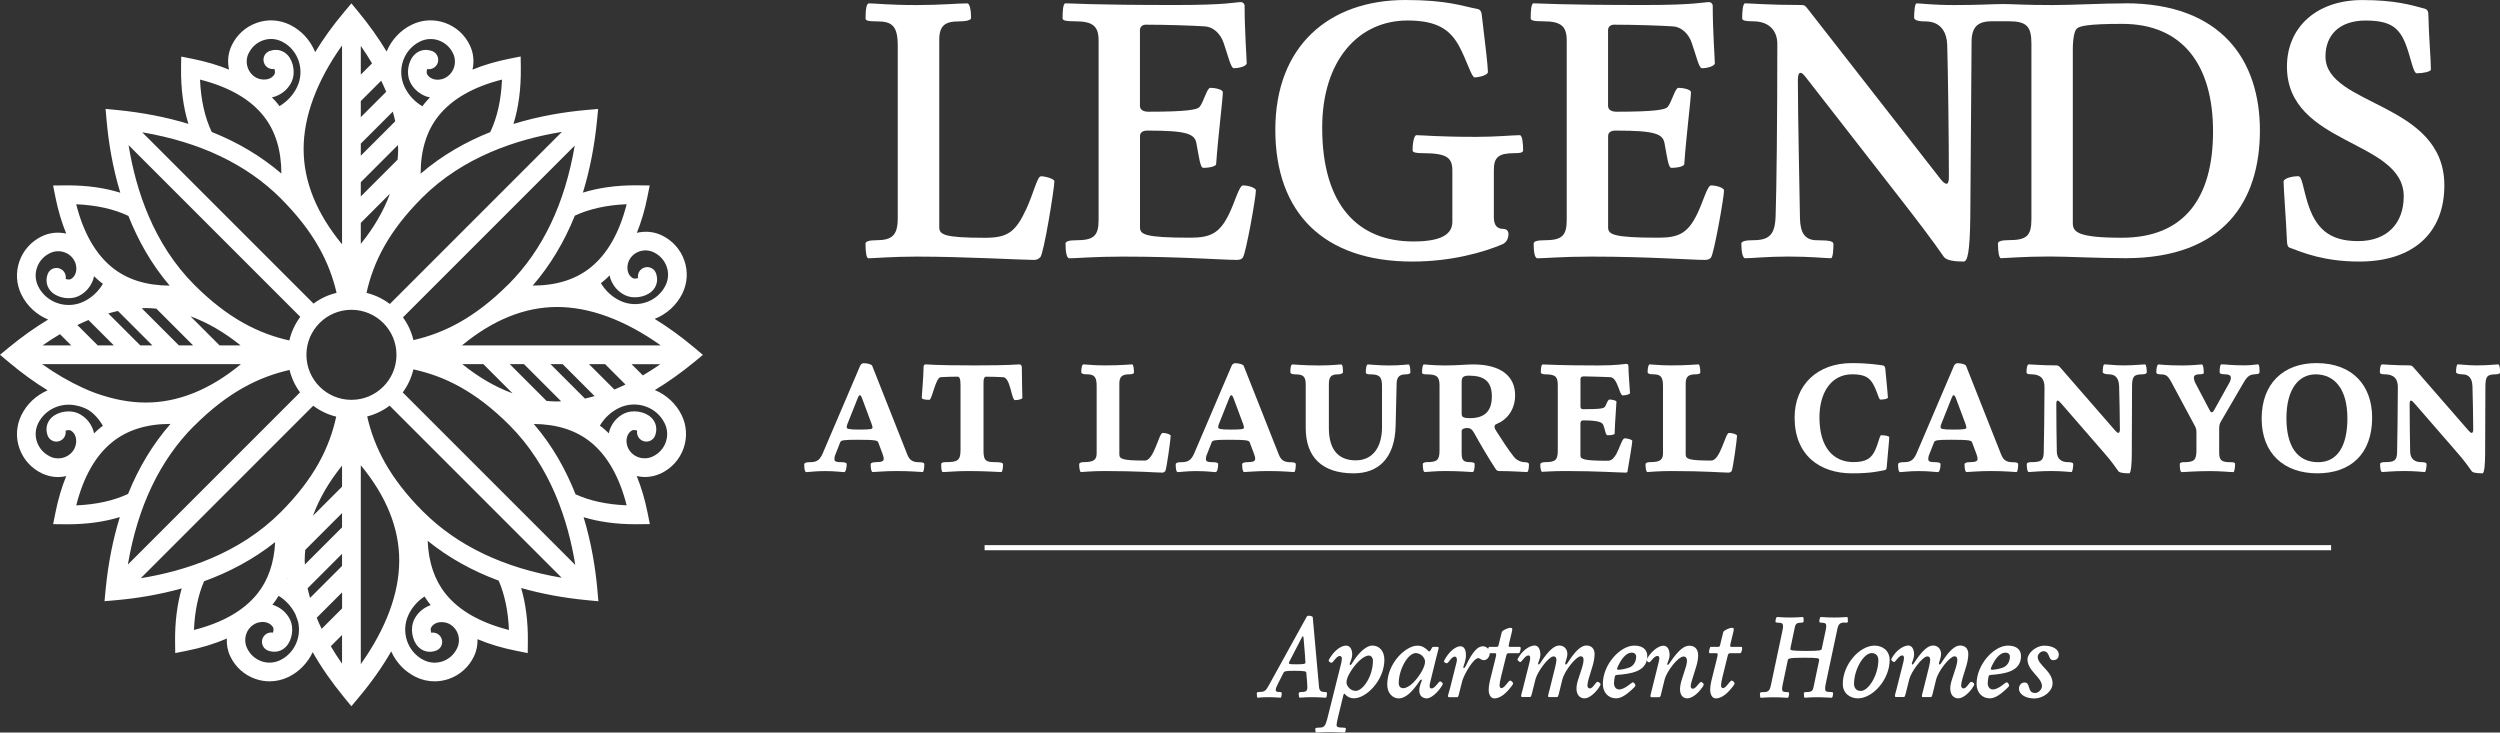 <?xml version="1.0" encoding="UTF-8"?><svg id="Layer_1" xmlns="http://www.w3.org/2000/svg" viewBox="0 0 489.19 143.34"><rect x="0" y="0" width="489.19" height="143.34" fill="#333333" stroke="none"/><defs><style>.cls-1{fill:#fff;}</style></defs><path class="cls-1" d="M180.52,92.37c-.61,0-2.04-.2-5.05-.2-2.5,0-4.08.2-4.69.2-.26,0-.41-.56-.41-1.53,0-.26.41-.41,1.12-.41,1.02,0,1.43-.2,1.43-.61,0-.36-.1-.66-.25-1.07l-.82-2.19c-.15-.36-.41-.51-4.08-.51-2.8,0-3.21.1-3.37.51l-.92,2.35c-.15.31-.2.61-.2.92,0,.46.31.61,1.38.61.71,0,1.02.15,1.02.36,0,.82-.2,1.58-.51,1.58-.56,0-1.58-.2-3.82-.2-1.84,0-3.06.2-3.57.2-.31,0-.41-.66-.41-1.53,0-.26.36-.41,1.02-.41,1.22,0,1.94-.2,2.6-1.73l7.34-17.18c.1-.25.41-.46.66-.46.82,0,1.58.25,1.68.51l6.88,17.39c.46,1.12,1.07,1.48,2.35,1.48.71,0,.97.15.97.36,0,.71-.1,1.58-.36,1.58ZM170.47,82.73l-1.78-4.79c-.15-.41-.31-.61-.46-.61s-.26.25-.41.61l-1.99,5c-.1.2-.15.46-.15.66,0,.31.31.46,2.45.46,2.4,0,2.6-.1,2.6-.46,0-.15-.15-.56-.25-.87Z"/><path class="cls-1" d="M198.62,78.3c-.71,0-.87-4.33-2.29-4.49-.56-.05-2.55-.1-3.37-.1-.31,0-.51.31-.51,1.07v13.46c0,1.94.51,2.19,2.29,2.19,1.12,0,1.53.15,1.53.41,0,.71-.1,1.53-.36,1.53-.82,0-2.86-.2-6.43-.2-2.55,0-4.13.2-5,.2-.26,0-.31-.76-.31-1.53,0-.31.36-.41.82-.41,2.4,0,2.96-.31,2.96-2.4v-12.65c0-1.33-.2-1.68-.61-1.68-.97,0-2.4.05-3.26.1-1.02.05-1.68,4.44-2.24,4.44-.92,0-1.48-.15-1.48-.41,0-.51.36-4.23.36-5.97,0-.46.15-.56.46-.56.51,0,1.53.2,9.69.2,6.68,0,8.26-.2,8.57-.2.36,0,.51.25.51.61,0,2.6.1,5.46.1,5.97,0,.15-.61.41-1.43.41Z"/><path class="cls-1" d="M228,92.22c-.1.1-.31.26-.56.26-1.17,0-4.69-.31-11.32-.31-2.55,0-4.23.2-4.59.2-.25,0-.36-.87-.36-1.53,0-.26.36-.41.87-.41,2.09,0,2.55-.51,2.55-1.79v-13.11c0-1.89-.51-2.29-2.04-2.29-.61,0-.97-.15-.97-.41,0-.82.15-1.53.41-1.53.46,0,1.89.2,4.13.2,3.42,0,4.95-.2,5.41-.2.25,0,.36.87.36,1.63,0,.15-.31.31-.82.31-1.48,0-2.04.41-2.04,1.84v13.82c0,.92.61,1.22,5,1.22,1.78,0,2.75-5.41,3.47-5.41s1.58.31,1.58.56c0,.56-.82,6.68-1.07,6.93Z"/><path class="cls-1" d="M253.21,92.37c-.61,0-2.04-.2-5.05-.2-2.5,0-4.08.2-4.69.2-.26,0-.41-.56-.41-1.53,0-.26.41-.41,1.12-.41,1.02,0,1.43-.2,1.43-.61,0-.36-.1-.66-.25-1.07l-.82-2.19c-.15-.36-.41-.51-4.08-.51-2.8,0-3.21.1-3.37.51l-.92,2.35c-.15.31-.2.61-.2.92,0,.46.31.61,1.38.61.71,0,1.02.15,1.02.36,0,.82-.2,1.58-.51,1.58-.56,0-1.58-.2-3.82-.2-1.84,0-3.06.2-3.57.2-.31,0-.41-.66-.41-1.53,0-.26.36-.41,1.02-.41,1.22,0,1.94-.2,2.6-1.73l7.34-17.18c.1-.25.41-.46.66-.46.82,0,1.58.25,1.68.51l6.88,17.39c.46,1.12,1.07,1.48,2.35,1.48.71,0,.97.15.97.36,0,.71-.1,1.58-.36,1.58ZM243.16,82.73l-1.78-4.79c-.15-.41-.31-.61-.46-.61s-.26.25-.41.61l-1.99,5c-.1.2-.15.46-.15.66,0,.31.31.46,2.45.46,2.4,0,2.6-.1,2.6-.46,0-.15-.15-.56-.25-.87Z"/><path class="cls-1" d="M275.13,73.25c-1.12,0-1.78.36-1.84,1.68l-.2,8.41c-.15,6.48-3.52,9.28-8.21,9.28-6.22,0-9.38-3.21-9.38-8.87v-8.46c0-1.68-.51-2.04-2.09-2.04-.56,0-.92-.15-.92-.41,0-.82.1-1.53.41-1.53.61,0,1.94.2,5.25.2,2.5,0,3.82-.2,4.28-.2.31,0,.36.76.36,1.53,0,.2-.41.41-.97.41-1.33,0-1.79.46-1.79,1.94v8.57c0,4.44,2.04,6.32,5.25,6.32s5.15-2.4,5.15-6.53v-8.01c0-1.89-.56-2.29-2.35-2.29-.46,0-.82-.1-.82-.36,0-.77.1-1.58.41-1.58.51,0,1.94.2,4.13.2,2.35,0,3.47-.2,3.82-.2.26,0,.36.87.36,1.58,0,.2-.36.36-.87.36Z"/><path class="cls-1" d="M298.76,92.37c-.51,0-2.91-.2-5.46-.2-.25,0-.46-.15-.61-.36-1.27-1.89-3.26-5.3-4.18-6.99-.46-.87-.87-1.07-1.43-1.07-.66,0-1.07.25-1.07.61v4.28c0,1.38.31,1.79,1.63,1.79.61,0,.92.15.92.36,0,.77-.1,1.58-.41,1.58-.56,0-2.35-.2-5.35-.2-2.04,0-3.57.2-3.98.2-.31,0-.41-.66-.41-1.58,0-.2.36-.36.77-.36,1.99,0,2.5-.36,2.5-2.29v-12.7c0-1.79-.56-2.19-2.6-2.19-.41,0-.82-.05-.82-.36,0-.66.1-1.58.36-1.58.51,0,1.73.2,4.18.2,2.24,0,4.23-.2,5.46-.2,5.41,0,8.21,2.29,8.21,6.02,0,2.86-1.58,4.79-3.57,5.61-.31.1-.46.31-.46.61,0,.25.2.56.36.82,1.07,1.68,2.35,3.67,3.42,5,.51.66,1.38,1.07,2.14,1.07.51,0,.82.15.82.41,0,.71-.1,1.53-.41,1.53ZM287.54,73.5c-1.38,0-1.53.36-1.53,1.48v5.92c0,.61.15.92,1.63.92,2.8,0,4.28-1.28,4.28-4.28s-1.63-4.03-4.39-4.03Z"/><path class="cls-1" d="M318.49,92.17c-.05.25-.15.31-.41.31-1.07,0-5.61-.31-11.68-.31-2.8,0-4.08.15-4.64.15-.25,0-.36-.71-.36-1.48,0-.2.31-.41.92-.41,2.04,0,2.5-.41,2.5-2.24v-12.8c0-1.63-.41-2.14-2.4-2.14-.56,0-.92-.15-.92-.36,0-.82.1-1.58.36-1.58,1.02,0,2.65.2,10.86.2,3.88,0,5.15-.31,5.51-.31.25,0,.41.15.41.41,0,1.33.31,5,.31,5.3,0,.25-.82.46-1.43.46-.66,0-.97-3.52-2.45-3.57-1.38-.05-3.98-.15-5.2-.15-.36,0-.61.15-.61.51v5.35c0,.36.1.56.51.56,3.52,0,4.13-.15,4.33-.56.36-.66.51-1.33.87-1.33.51,0,1.33.2,1.33.41,0,.56-.26,3.37-.36,6.27,0,.15-.46.31-1.38.31-.41,0-.46-1.07-.82-1.99-.2-.51-.87-.92-3.93-.92-.41,0-.56.2-.56.66v6.17c0,.76.56,1.07,5.41,1.07,1.89,0,2.45-4.39,3.26-4.39.51,0,1.48.25,1.48.51,0,.56-.66,4.23-.92,5.86Z"/><path class="cls-1" d="M338.82,92.22c-.1.1-.31.26-.56.26-1.17,0-4.69-.31-11.32-.31-2.55,0-4.23.2-4.59.2-.25,0-.36-.87-.36-1.53,0-.26.36-.41.87-.41,2.09,0,2.55-.51,2.55-1.79v-13.11c0-1.89-.51-2.29-2.04-2.29-.61,0-.97-.15-.97-.41,0-.82.15-1.53.41-1.53.46,0,1.89.2,4.13.2,3.42,0,4.95-.2,5.41-.2.25,0,.36.87.36,1.63,0,.15-.31.31-.82.31-1.48,0-2.04.41-2.04,1.84v13.82c0,.92.61,1.22,5,1.22,1.79,0,2.75-5.41,3.47-5.41s1.58.31,1.58.56c0,.56-.82,6.68-1.07,6.93Z"/><path class="cls-1" d="M369.16,91.55c0,.31-.2.41-.46.46-.87.15-2.35.61-6.32.61-6.27,0-11.22-3.52-11.22-10.91,0-6.53,4.59-10.66,11.17-10.66,3.42,0,5.35.36,6.12.46.25.05.41.2.46.71.2,2.19.51,5.1.51,5.56,0,.25-.71.41-1.48.41-.36,0-.76-2.24-1.73-3.52-.61-.82-1.48-1.43-3.77-1.43-4.18,0-6.42,3.67-6.42,8.41,0,6.02,2.8,8.77,6.68,8.77,2.55,0,3.52-.82,4.23-2.35.66-1.43.87-2.91,1.17-2.91.76,0,1.58.15,1.58.41,0,.61-.36,3.93-.51,5.97Z"/><path class="cls-1" d="M394.56,92.37c-.61,0-2.04-.2-5.05-.2-2.5,0-4.08.2-4.69.2-.25,0-.41-.56-.41-1.53,0-.26.41-.41,1.12-.41,1.02,0,1.43-.2,1.43-.61,0-.36-.1-.66-.25-1.07l-.82-2.19c-.15-.36-.41-.51-4.08-.51-2.8,0-3.21.1-3.37.51l-.92,2.35c-.15.31-.2.61-.2.92,0,.46.31.61,1.38.61.71,0,1.02.15,1.02.36,0,.82-.2,1.58-.51,1.58-.56,0-1.58-.2-3.82-.2-1.84,0-3.06.2-3.57.2-.31,0-.41-.66-.41-1.53,0-.26.36-.41,1.02-.41,1.22,0,1.94-.2,2.6-1.73l7.34-17.18c.1-.25.41-.46.66-.46.82,0,1.58.25,1.68.51l6.88,17.39c.46,1.12,1.07,1.48,2.35,1.48.71,0,.97.15.97.36,0,.71-.1,1.58-.36,1.58ZM384.52,82.73l-1.79-4.79c-.15-.41-.31-.61-.46-.61s-.25.25-.41.61l-1.99,5c-.1.2-.15.46-.15.66,0,.31.31.46,2.45.46,2.4,0,2.6-.1,2.6-.46,0-.15-.15-.56-.25-.87Z"/><path class="cls-1" d="M419.23,73.25c-1.78,0-2.04.46-2.04,2.55l-.05,13.05c0,1.84-.15,3.77-.51,3.77-1.43,0-1.99-.2-2.14-.46-.36-.51-1.43-2.04-2.7-3.47l-8.46-9.74c-.36-.41-.51-.56-.71-.56s-.25.2-.25.82c0,2.14.05,7.29.1,9.23.05,1.33.87,1.99,2.14,1.99.82,0,1.07.15,1.07.41,0,.36-.1,1.53-.36,1.53-.36,0-1.84-.2-3.93-.2-2.4,0-3.83.2-4.39.2-.31,0-.41-.76-.41-1.58,0-.25.41-.36.82-.36,1.94,0,2.45-.25,2.5-1.89.05-1.84.15-9.23.15-12.8,0-1.63-.76-2.5-2.65-2.5-.56,0-.87-.1-.87-.41,0-.87.15-1.53.46-1.53.51,0,2.4.2,5.41.2.31,0,.51.15.82.51l10.61,12.19c.31.36.51.51.66.51.2,0,.31-.25.31-.66,0-2.4-.1-6.63-.15-8.41-.05-1.27-.41-2.4-2.09-2.4-.66,0-1.12-.2-1.12-.41,0-.71.1-1.53.31-1.53.66,0,1.94.2,3.72.2,2.35,0,3.67-.2,4.23-.2.25,0,.36.87.36,1.58,0,.2-.31.36-.82.36Z"/><path class="cls-1" d="M441.23,73.25c-.82,0-1.43.25-2.19,1.58l-4.49,7.7c-.25.46-.31.82-.31,1.33v4.69c0,1.58.51,1.89,2.24,1.89.61,0,.87.1.87.31,0,.71-.1,1.63-.36,1.63-.82,0-2.24-.2-4.54-.2-2.86,0-5,.2-5.51.2-.31,0-.41-.66-.41-1.58,0-.25.36-.36.71-.36,2.09,0,2.55-.36,2.55-2.35v-3.47c0-.46-.05-.82-.31-1.28l-4.54-8.46c-.76-1.43-1.12-1.63-2.24-1.63-.51,0-.76-.15-.76-.36,0-.82.15-1.58.41-1.58.46,0,1.43.2,4.64.2,2.19,0,3.47-.2,3.88-.2.2,0,.36.71.36,1.68,0,.15-.25.25-.87.25-.66,0-1.07.2-1.07.66,0,.36.15.82.41,1.27l2.65,5.05c.15.31.31.46.46.46s.25-.1.46-.46l3.01-5.41c.15-.31.25-.56.25-.87,0-.46-.31-.71-1.33-.71-.56,0-.87-.15-.87-.36,0-.87.1-1.58.36-1.58.82,0,1.89.2,4.54.2,1.33,0,2.24-.2,2.6-.2.25,0,.31.66.31,1.53,0,.2-.15.41-.92.41Z"/><path class="cls-1" d="M453.46,92.62c-6.53,0-10.91-3.88-10.91-10.71s4.23-10.86,10.71-10.86c7.19,0,10.91,4.49,10.91,10.66,0,7.19-4.28,10.91-10.71,10.91ZM453.11,73.25c-3.21,0-5.71,2.75-5.71,8.57,0,5.25,1.94,8.62,6.22,8.62,3.88,0,5.71-3.37,5.71-8.57,0-5.86-2.6-8.62-6.22-8.62Z"/><path class="cls-1" d="M488.37,73.25c-1.78,0-2.04.46-2.04,2.55l-.05,13.05c0,1.84-.15,3.77-.51,3.77-1.43,0-1.99-.2-2.14-.46-.36-.51-1.43-2.04-2.7-3.47l-8.46-9.74c-.36-.41-.51-.56-.71-.56s-.25.2-.25.82c0,2.14.05,7.29.1,9.23.05,1.33.87,1.99,2.14,1.99.82,0,1.07.15,1.07.41,0,.36-.1,1.53-.36,1.53-.36,0-1.84-.2-3.93-.2-2.4,0-3.83.2-4.39.2-.31,0-.41-.76-.41-1.58,0-.25.41-.36.82-.36,1.94,0,2.45-.25,2.5-1.89.05-1.84.15-9.23.15-12.8,0-1.63-.76-2.5-2.65-2.5-.56,0-.87-.1-.87-.41,0-.87.15-1.53.46-1.53.51,0,2.4.2,5.41.2.31,0,.51.15.82.51l10.61,12.19c.31.36.51.51.66.51.2,0,.31-.25.31-.66,0-2.4-.1-6.63-.15-8.41-.05-1.27-.41-2.4-2.09-2.4-.66,0-1.12-.2-1.12-.41,0-.71.1-1.53.31-1.53.66,0,1.94.2,3.72.2,2.35,0,3.67-.2,4.23-.2.25,0,.36.87.36,1.58,0,.2-.31.36-.82.36Z"/><path class="cls-1" d="M137.53,69.43l-1.69-1.42c-2.59-2.18-5.18-4.04-7.74-5.61,2.3-.91,4.27-2.62,5.43-4.98.99-2.04,1.12-4.34.37-6.47-.76-2.17-2.34-3.91-4.43-4.91-1.57-.75-3.27-.85-4.85-.48.86-2.14,1.57-4.5,2.08-7.11l.43-2.16-2.78-.03c-3.85,0-7.27.5-10.29,1.43,1.34-4.36,2.27-9.09,2.77-14.18l.21-2.19-2.19.19c-4.25.37-9.25,1.17-14.38,2.74,1-3.2,1.49-6.87,1.44-11l-.03-2.2-2.16.43c-2.67.53-5.08,1.25-7.26,2.14.34-1.54.22-3.2-.51-4.73-.99-2.1-2.74-3.67-4.91-4.43-2.14-.75-4.44-.62-6.47.37-2.3,1.12-3.99,3.03-4.92,5.25-1.54-2.56-3.36-5.13-5.49-7.72l-1.4-1.7-1.42,1.69c-2.21,2.63-4.09,5.25-5.67,7.85-.92-2.27-2.62-4.22-4.96-5.36-2.04-.99-4.34-1.13-6.47-.37-2.17.76-3.91,2.34-4.91,4.43-.73,1.53-.85,3.18-.51,4.72-2.16-.88-4.56-1.59-7.2-2.12l-2.16-.43-.03,2.2c-.05,4.12.44,7.78,1.44,10.97-4.32-1.32-8.99-2.23-14.02-2.72l-2.19-.21.19,2.19c.37,4.21,1.15,9.14,2.69,14.21-3.04-.95-6.49-1.44-10.37-1.44l-2.78.03.43,2.16c.53,2.67,1.25,5.08,2.14,7.25-1.54-.34-3.2-.22-4.73.51-2.1,1-3.67,2.74-4.43,4.91-.75,2.14-.62,4.44.37,6.48,1.12,2.3,3.03,3.99,5.25,4.92-2.56,1.54-5.13,3.36-7.72,5.49l-1.7,1.4,1.69,1.42c2.56,2.15,5.1,3.99,7.63,5.54-2.18.94-4.04,2.61-5.15,4.88-.99,2.04-1.12,4.34-.37,6.47.76,2.17,2.34,3.91,4.43,4.91,1.02.48,2.09.71,3.15.71.54,0,1.06-.07,1.58-.19-.89,2.17-1.6,4.58-2.13,7.24l-.43,2.16,2.78.03c3.83,0,7.25-.48,10.27-1.41-1.36,4.39-2.3,9.14-2.79,14.27l-.21,2.19,2.19-.19c3.85-.34,8.3-1.02,12.92-2.31-.89,3.07-1.34,6.55-1.3,10.45l.03,2.2,2.16-.43c2.94-.58,5.58-1.39,7.93-2.42-.05,1.16.14,2.35.67,3.47,1,2.1,2.74,3.67,4.91,4.43.91.32,1.86.48,2.8.48,1.26,0,2.51-.29,3.68-.85,2.17-1.06,3.79-2.81,4.75-4.86,1.66,2.94,3.72,5.9,6.17,8.88l1.4,1.7,1.41-1.69c2.55-3.03,4.67-6.05,6.38-9.04.95,2.12,2.6,3.93,4.82,5.01,1.17.57,2.42.85,3.68.85.94,0,1.88-.16,2.8-.48,2.17-.76,3.91-2.34,4.91-4.43.51-1.08.71-2.22.68-3.34,2.28.97,4.83,1.73,7.66,2.29l2.16.43.03-2.2c.05-3.93-.41-7.44-1.31-10.53,4.01,1.14,8.31,1.94,12.92,2.38l2.19.21-.19-2.19c-.37-4.22-1.16-9.17-2.7-14.26,2.99.91,6.38,1.38,10.18,1.38l2.78-.03-.43-2.16c-.53-2.66-1.25-5.06-2.13-7.24.52.11,1.04.19,1.58.19,1.06,0,2.13-.23,3.15-.71,2.1-1,3.67-2.74,4.43-4.91.75-2.14.62-4.44-.37-6.48-1.12-2.3-3.03-3.99-5.25-4.92,2.56-1.54,5.13-3.36,7.72-5.49l1.7-1.4ZM123.08,50.98c.85-1.75,3.01-2.48,4.82-1.62,1.21.57,2.11,1.57,2.55,2.81.43,1.21.35,2.51-.21,3.66-1.58,3.24-5.57,4.6-8.9,3.02-1.59-.75-2.88-1.97-3.76-3.45.09-.07.18-.12.26-.19.51-.41.99-.85,1.46-1.32.05.21.08.43.15.64.51,1.46,1.54,2.61,2.89,3.25,1.58.75,3.9.41,5.19-.76,1-.91,1.31-2.24.83-3.56-.35-.95-1.39-1.43-2.34-1.08-.85.31-1.32,1.18-1.17,2.04-.29.09-.73.13-.93.05-.59-.28-.87-.78-1-1.16-.25-.73-.19-1.6.16-2.34ZM122.62,39.96c-1.42,5.6-3.79,9.76-7.07,12.39-2.92,2.35-6.7,3.53-11.31,3.53,3.41-3.94,6.16-8.51,8.24-13.68,2.8-1.31,6.18-2.07,10.14-2.24ZM99.5,55.62c-6.59,6.59-12.62,9.57-18.6,10.93-.39-1.63-1.09-3.14-2.05-4.45l33.61-33.61c-1.91,11.28-6.23,20.41-12.96,27.14ZM109.95,25.81l-33.67,33.67c-1.34-1.01-2.88-1.76-4.56-2.17,1.32-6,4.29-12.03,10.87-18.61,8.02-8.02,18.57-11.47,27.36-12.89ZM98.23,15.57c-.17,4.02-.95,7.45-2.3,10.28-4.72,1.88-9.4,4.5-13.62,8.13,0-4.61,1.18-8.42,3.53-11.34,2.63-3.27,6.79-5.65,12.39-7.07ZM82.19,8.12c1.15-.56,2.45-.64,3.66-.21,1.24.44,2.24,1.34,2.81,2.55.86,1.8.13,3.97-1.63,4.82-.73.36-1.61.42-2.33.16-.37-.13-.88-.41-1.16-.99-.08-.2-.05-.65.05-.94.86.16,1.74-.32,2.05-1.17.35-.95-.14-2-1.09-2.35-1.32-.48-2.65-.17-3.56.83-1.17,1.28-1.51,3.61-.76,5.19.64,1.35,1.8,2.37,3.25,2.89.21.07.44.11.66.16-.41.42-.8.84-1.16,1.29-.12.15-.21.31-.32.45-1.5-.88-2.73-2.18-3.49-3.78-1.58-3.33-.22-7.32,3.02-8.9ZM70.6,8.98c.8,1.15,1.54,2.29,2.2,3.42l-2.2,2.2v-5.63ZM70.6,19.78l3.99-3.99c.35.72.68,1.45.98,2.17l-4.97,4.97v-3.14ZM70.6,28.1l6.26-6.26c.17.63.35,1.26.48,1.89l-6.74,6.74v-2.37ZM70.6,35.65l7.27-7.27c0,.26.04.53.04.79,0,.69-.05,1.38-.11,2.07l-7.2,7.2v-2.79ZM70.6,43.61l5.7-5.7c-1.21,3.32-3.1,6.6-5.7,9.81v-4.11ZM66.93,8.89v38.91c-4.98-6.03-7.52-12.28-7.52-18.63s2.54-13.27,7.52-20.28ZM48.65,10.45c.57-1.21,1.57-2.11,2.81-2.55,1.21-.43,2.51-.35,3.66.21,3.24,1.58,4.6,5.58,3.02,8.9-.75,1.59-1.98,2.88-3.46,3.76-.11-.14-.2-.3-.31-.43-.36-.45-.76-.88-1.17-1.3.21-.05.42-.08.62-.15,1.46-.51,2.61-1.54,3.25-2.89.75-1.58.41-3.91-.76-5.19-.91-1-2.24-1.31-3.56-.83-.95.35-1.43,1.39-1.08,2.34.31.85,1.18,1.32,2.04,1.17.09.29.13.74.05.93-.28.59-.78.87-1.16,1-.73.25-1.6.19-2.34-.16-1.75-.85-2.48-3.02-1.62-4.82ZM51.53,22.64c2.35,2.92,3.52,6.72,3.53,11.32-3.93-3.37-8.48-6.09-13.63-8.14-1.34-2.82-2.12-6.24-2.29-10.25,5.59,1.42,9.76,3.79,12.39,7.07ZM54.96,38.85c6.54,6.54,9.52,12.51,10.9,18.45-1.66.4-3.18,1.12-4.51,2.11L27.83,25.89c11.28,1.91,20.41,6.23,27.14,12.96ZM58.76,62c-1.01,1.36-1.75,2.92-2.14,4.62-5.98-1.33-12-4.29-18.57-10.86-8.02-8.02-11.47-18.57-12.89-27.36l33.6,33.6ZM21.19,61.33c.63-.17,1.26-.35,1.89-.48l6.74,6.74h-2.37l-6.26-6.26ZM22.27,67.59h-3.14l-3.99-3.99c.72-.35,1.45-.68,2.17-.98l4.97,4.97ZM27.73,60.32c.26,0,.53-.04.79-.04.69,0,1.38.05,2.07.11l7.2,7.2h-2.78l-7.27-7.27ZM37.26,61.89c3.32,1.21,6.6,3.1,9.81,5.69h-4.11l-5.69-5.69ZM25.12,42.23c1.86,4.72,4.46,9.42,8.08,13.66-4.57-.02-8.32-1.2-11.22-3.53-3.27-2.63-5.65-6.79-7.07-12.39,3.99.17,7.39.94,10.2,2.27ZM7.46,55.99c-.56-1.15-.64-2.45-.21-3.66.44-1.24,1.34-2.24,2.55-2.81,1.81-.86,3.97-.13,4.82,1.63.36.73.42,1.61.16,2.34-.13.37-.41.88-.99,1.15-.2.08-.65.05-.94-.05.16-.86-.32-1.74-1.17-2.05-.95-.35-2,.14-2.35,1.09-.48,1.32-.17,2.65.83,3.56,1.28,1.17,3.61,1.51,5.19.76,1.35-.64,2.37-1.8,2.89-3.25.07-.21.11-.44.16-.66.42.41.84.8,1.29,1.16.15.12.3.22.45.33-.88,1.49-2.18,2.73-3.78,3.49-3.33,1.58-7.32.22-8.9-3.02ZM11.74,65.39l2.2,2.2h-5.62c1.15-.79,2.29-1.54,3.42-2.2ZM8.24,71.25h38.91c-6.02,4.98-12.27,7.52-18.63,7.52-3.2,0-6.48-.65-9.85-1.86-.67-.24-1.72-.67-2.51-1.04-2.6-1.2-5.25-2.72-7.92-4.62ZM9.8,89.32c-1.21-.57-2.11-1.57-2.55-2.81-.42-1.21-.35-2.51.21-3.66,1.36-2.79,4.5-4.16,7.47-3.5.74.16,1.3.34,1.97.66,1.35.65,2.49,2.04,3.24,3.31-.15.11-.31.21-.46.33-.45.36-.87.76-1.29,1.16-.05-.22-.08-.44-.16-.66-.51-1.46-1.54-2.61-2.89-3.25-1.58-.75-3.91-.41-5.19.76-1,.91-1.31,2.24-.83,3.56.35.95,1.39,1.43,2.34,1.08.85-.31,1.32-1.18,1.17-2.04.29-.09.73-.13.93-.05.59.28.87.78,1,1.16.25.73.19,1.6-.16,2.34-.85,1.75-3.01,2.48-4.82,1.62ZM14.92,98.88c1.42-5.6,3.79-9.76,7.07-12.39,2.92-2.35,6.73-3.54,11.32-3.54.02,0,.04,0,.05,0-3.44,3.94-6.21,8.51-8.3,13.7-2.8,1.31-6.18,2.07-10.14,2.24ZM37.99,83.34c6.62-6.62,12.66-9.59,18.67-10.95.39,1.61,1.1,3.1,2.05,4.39l-33.69,33.69c1.91-11.28,6.23-20.41,12.96-27.14ZM37.95,123.27c.16-3.68.83-6.85,1.98-9.53,4.77-1.73,9.55-4.2,13.91-7.66-.2,4.06-1.36,7.46-3.5,10.12-2.63,3.27-6.79,5.65-12.39,7.07ZM54.82,129.18c-1.15.56-2.45.64-3.66.21-1.24-.44-2.24-1.34-2.81-2.55-.86-1.8-.13-3.97,1.63-4.82.73-.36,1.61-.42,2.34-.16.37.13.88.41,1.15.99.08.2.05.65-.05.94-.86-.16-1.74.32-2.05,1.17-.35.95.14,2,1.09,2.35,1.32.48,2.65.17,3.56-.83,1.17-1.28,1.51-3.61.76-5.19-.64-1.35-1.8-2.37-3.25-2.89-.07-.03-.15-.03-.23-.05.44-.56.85-1.15,1.22-1.76,1.41.87,2.56,2.12,3.3,3.64.15.45.32.9.49,1.35.74,3.01-.65,6.22-3.48,7.6ZM56.13,113.27s.03-.08.05-.11c0,.05,0,.1.01.15-.02-.01-.04-.02-.06-.03ZM54.9,100.25c-8.02,8.02-18.57,11.47-27.36,12.89l33.75-33.75c1.32,1,2.85,1.73,4.5,2.14-1.31,6.03-4.27,12.1-10.89,18.72ZM66.93,129.87c-.8-1.15-1.54-2.29-2.2-3.42l2.2-2.2v5.63ZM66.93,119.06l-3.99,3.99c-.35-.72-.68-1.45-.97-2.17l4.97-4.97v3.14ZM66.93,110.74l-6.26,6.26c-.17-.63-.35-1.26-.48-1.89l6.74-6.74v2.37ZM66.93,103.19l-7.27,7.27c0-.26-.04-.53-.04-.79,0-.69.05-1.38.11-2.07l7.2-7.2v2.79ZM66.93,95.23l-5.69,5.69c1.21-3.32,3.1-6.6,5.69-9.81v4.11ZM68.77,78.24c-4.87,0-8.81-3.94-8.81-8.81s3.95-8.81,8.81-8.81,8.81,3.94,8.81,8.81-3.95,8.81-8.81,8.81ZM70.6,129.95v-38.91c4.98,6.03,7.52,12.27,7.52,18.63s-2.54,13.27-7.52,20.28ZM89.44,126.85c-.57,1.21-1.57,2.11-2.81,2.55-1.21.42-2.51.35-3.66-.21-3.25-1.58-4.6-5.57-3.03-8.9.7-1.47,1.79-2.7,3.13-3.57.37.59.77,1.15,1.2,1.69-1.46.51-2.61,1.54-3.26,2.89-.75,1.58-.41,3.91.76,5.19.91,1,2.25,1.31,3.56.83.95-.35,1.43-1.39,1.08-2.34-.31-.85-1.18-1.32-2.04-1.17-.09-.29-.13-.74-.05-.93.28-.59.78-.87,1.16-1,.73-.25,1.6-.19,2.34.16,1.75.85,2.48,3.02,1.62,4.82ZM87.2,116.2c-2.18-2.72-3.35-6.2-3.51-10.37,4.02,3.25,8.66,5.85,13.89,7.79,1.17,2.7,1.85,5.92,2.01,9.65-5.59-1.42-9.76-3.79-12.39-7.07ZM82.78,100.1c-6.59-6.59-9.57-12.62-10.93-18.61,1.61-.41,3.1-1.14,4.39-2.11l33.67,33.67c-11.28-1.91-20.41-6.23-27.13-12.96ZM78.81,76.78c.98-1.33,1.7-2.85,2.08-4.5,6.06,1.31,12.14,4.26,18.79,10.91,8.02,8.02,11.47,18.57,12.89,27.36l-33.77-33.77ZM116.35,77.51c-.63.17-1.26.35-1.89.48l-6.74-6.74h2.37l6.26,6.26ZM115.26,71.25h3.14l3.99,3.99c-.72.35-1.45.68-2.17.98l-4.97-4.97ZM109.81,78.52c-.26,0-.53.04-.79.04-.69,0-1.38-.05-2.07-.11l-7.2-7.2h2.78l7.27,7.27ZM100.27,76.95c-3.32-1.21-6.6-3.11-9.81-5.7h4.12l5.7,5.7ZM112.62,96.72c-1.88-4.76-4.5-9.5-8.17-13.76,4.52.04,8.22,1.22,11.1,3.53,3.27,2.63,5.65,6.79,7.07,12.39-3.89-.16-7.23-.89-10-2.16ZM130.07,82.85c.56,1.15.63,2.45.21,3.66-.43,1.24-1.34,2.24-2.55,2.81-1.81.86-3.97.13-4.82-1.63-.36-.73-.42-1.61-.16-2.34.13-.37.41-.88.99-1.15.2-.08.65-.05.94.05-.16.86.32,1.74,1.17,2.05.95.35,2-.14,2.35-1.09.48-1.32.17-2.65-.83-3.56-1.28-1.17-3.61-1.51-5.19-.76-1.35.64-2.37,1.8-2.89,3.25-.07.21-.1.44-.16.65-.42-.4-.84-.8-1.29-1.16-.15-.12-.31-.21-.46-.33.88-1.5,2.18-2.73,3.78-3.49,3.33-1.58,7.32-.22,8.9,3.02ZM125.79,73.46l-2.21-2.2h5.63c-1.15.8-2.29,1.54-3.42,2.2ZM90.39,67.59c6.03-4.98,12.27-7.52,18.63-7.52s13.27,2.54,20.28,7.52h-38.91Z"/><path class="cls-1" d="M259.4,136.52c-.42,0-1.2-.1-2.83-.1-1.35,0-1.74.1-2.26.1-.1,0-.18-.34-.18-.91,0-.13.29-.21.7-.21.78,0,.99-.31.99-.86,0-.23-.03-.65-.05-1.04l-.16-1.87c-.03-.26-.23-.37-2.37-.37-1.69,0-1.95.08-2.11.42l-1.14,2.26c-.21.44-.36.8-.36,1.04,0,.29.1.42.62.42.42,0,.55.08.55.21,0,.54-.1.91-.23.91-.39,0-1.17-.1-2.31-.1-1.43,0-1.92.1-2.16.1-.13,0-.18-.31-.18-.91,0-.13.18-.21.55-.21.78,0,1.17-.13,1.69-1.09l7.51-13.6c.08-.15.21-.23.34-.23.52,0,.86.16.86.29l1.22,13.57c.08.81.34,1.07,1.12,1.07.36,0,.44.08.44.21,0,.54-.1.91-.23.91ZM255.39,128.67l-.29-3.56c-.03-.44-.05-.6-.16-.6s-.18.18-.34.49l-2.24,4.34c-.08.16-.16.29-.16.42,0,.18.29.23,1.4.23,1.53,0,1.85-.08,1.85-.34,0-.21-.05-.57-.08-.99Z"/><path class="cls-1" d="M264.96,136.65c-.73,0-1.35-.31-1.72-.75-.08-.08-.1-.16-.18-.16s-.16.13-.21.34l-1.01,4.16c-.16.68-.31,1.38-.31,1.64,0,.31.29.49.99.49.75,0,.83.08.83.23,0,.42-.16.73-.31.73-.36,0-1.3-.1-2.99-.1-1.4,0-2.21.1-2.5.1-.1,0-.18-.23-.18-.73,0-.13.21-.23.88-.23.83,0,1.12-.34,1.46-1.69l2.7-10.79c.08-.31.16-.73.16-1.04,0-.29-.16-.49-.42-.49-.65,0-1.3,1.33-1.59,1.33s-.57-.29-.57-.42c0-.16.16-.36.36-.7.99-1.51,2.18-2.24,3.04-2.24s1.2.83,1.2,1.69c0,.91-.49,1.72-.49,1.87s.03.23.13.23.23-.16.31-.29c1.27-2.13,2.83-3.51,3.98-3.51,1.4,0,2.37,1.09,2.37,2.78,0,4.06-3.59,7.54-5.93,7.54ZM267.85,128.28c-1.12,0-2.73,1.66-3.8,3.51-.36.65-.57,1.22-.57,1.74,0,.78.83,1.66,1.79,1.66,1.43,0,3.38-2.86,3.38-5.9,0-.57-.34-1.02-.81-1.02Z"/><path class="cls-1" d="M282.04,134.37c-.83,1.27-2.08,2.29-2.86,2.29s-1.46-.49-1.46-1.53c0-.52.16-1.14.44-1.82.1-.23.03-.34-.05-.34-.1,0-.18.08-.29.23-1.46,2.19-2.78,3.46-4.13,3.46-1.27,0-2.24-1.14-2.24-2.68,0-4.26,3.64-7.64,5.9-7.64.91,0,1.43.39,1.92.83.18.16.26.29.39.29.16,0,.29-.21.42-.49.13-.29.23-.39.36-.39h.91c.1,0,.16.1.16.23,0,.15-.23.91-.55,2.18l-.86,3.51c-.21.81-.36,1.43-.36,1.72,0,.34.08.49.42.49.6,0,1.38-1.38,1.61-1.38s.55.31.55.47c0,.13-.18.39-.29.57ZM277.05,127.79c-1.59,0-3.35,3.25-3.35,5.88,0,.65.36.99.86.99,1.2,0,2.73-1.64,3.72-3.43.36-.68.57-1.3.57-1.77,0-.75-.83-1.66-1.79-1.66Z"/><path class="cls-1" d="M290.34,129.17c-.55,0-.75-.39-1.07-.39-.99,0-2.83,3.28-3.15,4.5l-.68,2.68c-.1.39-.18.47-.31.47h-1.59c-.08,0-.21-.08-.21-.23,0-.18.18-.6.47-1.77l1.2-4.78c.05-.18.08-.37.08-.55,0-.34-.13-.62-.39-.62-.7,0-1.27,1.3-1.56,1.3s-.57-.21-.57-.36.23-.55.39-.78c.81-1.3,2-2.18,2.78-2.18.73,0,1.12.57,1.12,1.82,0,.99-.52,2.13-.52,2.26s.08.18.16.18c.1,0,.29-.34.39-.54,1.27-2.68,2.29-3.72,3.28-3.72.81,0,1.35.73,1.35,1.33,0,.75-.55,1.4-1.17,1.4Z"/><path class="cls-1" d="M297.2,127.82h-2c-.21,0-.36.1-.44.39l-1.04,4.21c-.18.75-.29,1.33-.29,1.66,0,.39.16.57.36.57.65,0,1.35-1.48,1.72-1.48.23,0,.57.39.57.55,0,.13-.1.31-.44.73-1.35,1.74-2.44,2.21-3.25,2.21-.6,0-1.09-.62-1.09-1.72,0-.47.08-1.04.23-1.69l1.01-4.06c.13-.49.23-.96.23-1.14,0-.16-.08-.23-.23-.23h-1.25c-.13,0-.21-.08-.21-.18,0-.39.16-1.07.34-1.07h1.46c.18,0,.29-.08.34-.26l.65-2.65c.08-.26,1.12-.81,1.69-.81.26,0,.36.1.36.26s-.08.57-.18.94l-.36,1.48c-.08.31-.16.68-.16.81,0,.16.05.23.23.23h1.9c.13,0,.21.1.21.23,0,.34-.16,1.01-.36,1.01Z"/><path class="cls-1" d="M312.8,134.65c-.75,1.04-1.85,2-2.76,2-.78,0-1.56-.57-1.56-1.9,0-.49.1-1.09.34-1.82l.75-2.29c.18-.57.29-1.12.29-1.54s-.16-.68-.57-.68c-.83,0-3.12,2.73-3.59,4.6l-.7,2.86c-.08.34-.18.52-.31.52h-1.59c-.13,0-.18-.08-.18-.21,0-.18.16-.68.31-1.3l1.09-4.39c.1-.47.23-.99.23-1.38,0-.47-.18-.68-.55-.68-.94,0-3.15,2.94-3.54,4.47l-.73,2.91c-.1.39-.18.57-.34.57h-1.56c-.13,0-.18-.1-.18-.26s.13-.57.31-1.25l1.33-5.28c.08-.31.13-.62.13-.86,0-.31-.1-.49-.34-.49-.68,0-1.3,1.3-1.61,1.3-.16,0-.54-.36-.54-.49,0-.1.31-.6.47-.83.81-1.17,2.03-1.92,2.89-1.92.73,0,1.12.78,1.12,1.77,0,.75-.44,1.56-.44,1.74,0,.13.05.21.13.21.1,0,.21-.16.31-.31,1.66-2.55,2.78-3.41,3.72-3.41,1.01,0,1.56.81,1.56,1.61s-.42,1.66-.42,1.9c0,.13.05.21.13.21.16,0,.26-.21.42-.44,1.53-2.39,2.65-3.28,3.59-3.28,1.01,0,1.61.62,1.61,1.69,0,.65-.16,1.54-.36,2.21l-.78,2.55c-.18.62-.26,1.09-.26,1.38,0,.36.21.57.49.57.57,0,1.17-1.3,1.46-1.3.26,0,.62.31.62.47s-.21.52-.39.75Z"/><path class="cls-1" d="M316.34,132.08c-.21.03-.31.1-.34.26-.1.39-.18.94-.18,1.35,0,.75.44,1.22.99,1.22,1.17,0,2.42-1.4,2.73-1.4.18,0,.47.39.47.65,0,.13-.34.47-.65.75-1.04.94-2.08,1.74-3.12,1.74-1.56,0-2.6-1.17-2.6-2.83,0-3.82,3.41-7.49,6.14-7.49,1.77,0,2.55.88,2.55,2.05,0,3.09-3.3,3.48-5.98,3.69ZM319.25,127.71c-.78,0-1.69.75-2.44,2.23-.16.31-.39.78-.39.96,0,.1.08.16.23.16.39,0,1.3-.13,2.11-.42.88-.31,1.4-1.17,1.4-2.16,0-.47-.34-.78-.91-.78Z"/><path class="cls-1" d="M333.03,134.57c-.78,1.17-1.98,2.08-2.86,2.08-.75,0-1.43-.52-1.43-1.77,0-.49.1-1.12.34-1.87l.86-2.7c.1-.34.16-.75.16-1.07,0-.49-.26-.78-.65-.78-1.09,0-3.33,2.88-3.74,4.58l-.7,2.86c-.1.44-.18.52-.34.52h-1.56c-.1,0-.16-.08-.16-.23,0-.21.13-.57.36-1.56l1.22-4.91c.08-.34.16-.62.16-.88,0-.31-.13-.49-.36-.49-.73,0-1.3,1.25-1.64,1.25-.23,0-.49-.31-.49-.47s.29-.57.47-.83c.81-1.12,1.98-1.95,2.81-1.95s1.22.78,1.22,1.85c0,.68-.47,1.59-.47,1.74,0,.1.05.16.13.16.1,0,.26-.23.39-.42,1.74-2.57,2.83-3.33,3.82-3.33,1.17,0,1.72.78,1.72,1.9,0,.47-.1,1.27-.34,2.05l-.91,2.94c-.13.47-.21.78-.21,1.04,0,.31.16.49.42.49.65,0,1.22-1.33,1.64-1.33.13,0,.49.34.49.47,0,.16-.18.47-.34.68Z"/><path class="cls-1" d="M340.54,127.82h-2c-.21,0-.36.1-.44.39l-1.04,4.21c-.18.75-.29,1.33-.29,1.66,0,.39.16.57.36.57.65,0,1.35-1.48,1.72-1.48.23,0,.57.39.57.55,0,.13-.1.31-.44.73-1.35,1.74-2.44,2.21-3.25,2.21-.6,0-1.09-.62-1.09-1.72,0-.47.08-1.04.23-1.69l1.01-4.06c.13-.49.23-.96.23-1.14,0-.16-.08-.23-.23-.23h-1.25c-.13,0-.21-.08-.21-.18,0-.39.16-1.07.34-1.07h1.46c.18,0,.29-.08.34-.26l.65-2.65c.08-.26,1.12-.81,1.69-.81.26,0,.36.1.36.26s-.08.57-.18.94l-.36,1.48c-.08.31-.16.68-.16.81,0,.16.05.23.23.23h1.9c.13,0,.21.1.21.23,0,.34-.16,1.01-.36,1.01Z"/><path class="cls-1" d="M360.95,121.81c-.86,0-1.22.31-1.4,1.17l-2.29,10.79c-.08.34-.13.73-.13.96,0,.52.16.68,1.09.68.36,0,.47.08.47.21,0,.47-.13.91-.26.91-.55,0-1.33-.1-2.94-.1-1.38,0-2.08.1-2.34.1-.13,0-.18-.34-.18-.91,0-.16.26-.21.68-.21.88,0,1.09-.31,1.22-.99l1.01-4.81c.05-.21.08-.39.08-.54,0-.26-.18-.37-2.96-.37-2.96,0-3.12.18-3.17.47l-.96,4.58c-.08.39-.16.78-.16.99,0,.52.16.68.88.68.42,0,.49.08.49.21,0,.49-.13.91-.26.91-.44,0-1.14-.1-2.83-.1-1.35,0-2.21.1-2.44.1-.13,0-.18-.29-.18-.88,0-.16.23-.23.65-.23,1.01,0,1.27-.26,1.51-1.4l2.21-10.43c.08-.39.16-.81.16-1.01,0-.52-.13-.75-.99-.75-.39,0-.49-.08-.49-.23,0-.44.16-.88.31-.88.39,0,1.04.1,2.55.1s2.18-.1,2.47-.1c.16,0,.18.26.18.91,0,.13-.29.21-.65.21-.6,0-.94.21-1.07.86l-.75,3.56c-.05.23-.13.54-.13.73,0,.23.21.37,3.15.37,2.76,0,2.94-.13,2.99-.42l.78-3.67c.05-.23.1-.52.1-.78,0-.42-.13-.65-.83-.65-.34,0-.52-.05-.52-.18,0-.49.13-.94.26-.94.36,0,1.2.1,2.7.1,1.35,0,2.21-.1,2.47-.1.13,0,.16.29.16.91,0,.13-.13.21-.62.21Z"/><path class="cls-1" d="M363.55,136.65c-1.51,0-2.96-.94-2.96-2.83,0-3.82,3.3-7.49,6.21-7.49,1.53,0,2.96.94,2.96,2.83,0,3.8-3.3,7.49-6.21,7.49ZM366.25,127.79c-1.59,0-3.46,3.22-3.46,6.03,0,.81.47,1.38,1.3,1.38,1.61,0,3.46-3.22,3.46-6.03,0-.81-.47-1.38-1.3-1.38Z"/><path class="cls-1" d="M385.94,134.65c-.75,1.04-1.85,2-2.76,2-.78,0-1.56-.57-1.56-1.9,0-.49.1-1.09.34-1.82l.75-2.29c.18-.57.29-1.12.29-1.54s-.16-.68-.57-.68c-.83,0-3.12,2.73-3.59,4.6l-.7,2.86c-.08.34-.18.52-.31.52h-1.59c-.13,0-.18-.08-.18-.21,0-.18.16-.68.31-1.3l1.09-4.39c.1-.47.23-.99.23-1.38,0-.47-.18-.68-.55-.68-.94,0-3.15,2.94-3.54,4.47l-.73,2.91c-.1.39-.18.57-.34.57h-1.56c-.13,0-.18-.1-.18-.26s.13-.57.31-1.25l1.33-5.28c.08-.31.13-.62.13-.86,0-.31-.1-.49-.34-.49-.68,0-1.3,1.3-1.61,1.3-.16,0-.55-.36-.55-.49,0-.1.31-.6.47-.83.81-1.17,2.03-1.92,2.89-1.92.73,0,1.12.78,1.12,1.77,0,.75-.44,1.56-.44,1.74,0,.13.05.21.13.21.1,0,.21-.16.31-.31,1.66-2.55,2.78-3.41,3.72-3.41,1.01,0,1.56.81,1.56,1.61s-.42,1.66-.42,1.9c0,.13.05.21.13.21.16,0,.26-.21.42-.44,1.53-2.39,2.65-3.28,3.59-3.28,1.01,0,1.61.62,1.61,1.69,0,.65-.16,1.54-.36,2.21l-.78,2.55c-.18.62-.26,1.09-.26,1.38,0,.36.21.57.49.57.57,0,1.17-1.3,1.46-1.3.26,0,.62.31.62.47s-.21.52-.39.75Z"/><path class="cls-1" d="M389.47,132.08c-.21.03-.31.1-.34.26-.1.39-.18.94-.18,1.35,0,.75.44,1.22.99,1.22,1.17,0,2.42-1.4,2.73-1.4.18,0,.47.39.47.65,0,.13-.34.47-.65.75-1.04.94-2.08,1.74-3.12,1.74-1.56,0-2.6-1.17-2.6-2.83,0-3.82,3.41-7.49,6.14-7.49,1.77,0,2.55.88,2.55,2.05,0,3.09-3.3,3.48-5.98,3.69ZM392.38,127.71c-.78,0-1.69.75-2.44,2.23-.16.31-.39.78-.39.96,0,.1.08.16.23.16.39,0,1.3-.13,2.11-.42.88-.31,1.4-1.17,1.4-2.16,0-.47-.34-.78-.91-.78Z"/><path class="cls-1" d="M401.72,129.17c-.99,0-.55-1.74-1.87-1.74-.55,0-1.12.62-1.12,1.07,0,1.69,2.91,2.78,2.91,5.23,0,1.48-1.72,2.94-3.59,2.94s-2.99-.94-2.99-1.9c0-.65.44-1.22,1.09-1.22,1.27,0,.44,2.05,2.08,2.05.65,0,1.33-.7,1.33-1.33,0-1.77-2.83-2.96-2.83-5.25,0-1.17,1.59-2.68,3.3-2.68s2.83.78,2.83,1.72c0,.73-.42,1.12-1.14,1.12Z"/><rect class="cls-1" x="192.66" y="106.67" width="263.48" height="1"/><path class="cls-1" d="M203.51,50.37c-.25.24-.57.49-1.15.49-2.54,0-13.59-.65-23.01-.65-4.75,0-8.52.33-9.42.33-.41,0-.57-1.31-.57-2.87,0-.41.66-.66,2.05-.66,3.19,0,4.26-.98,4.26-4.34V9.01c0-3.93-1.07-4.83-4.09-4.83-1.47,0-2.21-.08-2.21-.57,0-1.72.16-2.95.66-2.95,1.23,0,3.93.33,9.34.33,4.67,0,8.03-.33,9.91-.33.49,0,.74,1.47.74,2.87,0,.41-.98.66-2.46.66-2.62,0-3.77.82-3.77,3.6v36.61c0,1.47.74,2.13,8.93,2.13,4.42,0,5.98-1.06,8.11-5.65,1.47-3.19,2.13-6.39,2.87-6.39.82,0,2.62.49,2.62.98,0,1.31-2.05,14.17-2.78,14.91Z"/><path class="cls-1" d="M243.22,50.37c-.25.33-.57.49-1.23.49-2.54,0-11.22-.65-22.19-.65-5.81,0-9.09.33-10.56.33-.57,0-.74-1.39-.74-2.87,0-.41.57-.66,2.13-.66,3.44,0,4.34-.9,4.34-4.01V7.94c0-2.78-1.06-3.77-4.59-3.77-1.8,0-2.46-.16-2.46-.57,0-1.39.08-2.95.57-2.95,1.31,0,5,.33,21.78.33,9.83,0,11.55-.57,12.53-.57.41,0,.74.33.74.74,0,4.91.41,10.4.41,11.22,0,.57-1.47.98-2.54.98-.57,0-1.15-2.62-1.96-4.91-.66-1.97-2.13-3.19-3.69-3.28-2.38-.16-7.62-.33-11.55-.33-.66,0-1.15.41-1.15,1.06v14.82c0,.57.41,1.15,1.64,1.15,7.62,0,9.5-.41,9.99-.9.82-.9,1.47-3.77,2.13-3.77,1.23,0,2.46.41,2.46.82,0,1.39-.9,8.35-1.31,14.09,0,.41-1.15.74-2.54.74-.57,0-.82-2.13-1.31-4.75-.33-1.88-1.72-2.54-9.58-2.54-.98,0-1.47.41-1.47,1.06v17.85c0,1.39.82,2.05,9.83,2.05,4.01,0,5.73-.9,7.53-4.5,1.15-2.29,2.05-5.73,2.78-5.73,1.15,0,2.54.49,2.54.98,0,1.39-1.97,12.37-2.54,13.1Z"/><path class="cls-1" d="M296.4,29.97c-3.11,0-4.09.74-4.09,3.28v9.25c0,1.72.74,2.29,1.88,2.29.66,0,.98.49.98.98,0,.9-.41,1.72-1.23,2.05-3.69,1.55-9.91,3.36-17.61,3.36-17.2,0-26.78-9.42-26.78-25.8S260.04,0,275.02,0c8.27,0,11.22,1.23,13.92,1.72.66.08.9.49.98.98.66,5.49,1.23,10.24,1.23,11.38,0,.65-1.8,1.06-2.62,1.06-.57,0-1.56-3.44-3.03-6.14-1.72-3.11-4.18-4.99-10.07-4.99-9.66,0-16.71,7.86-16.71,20.96,0,15.23,7.04,22.28,17.85,22.28,5.57,0,7.62-1.47,7.62-3.85v-9.99c0-2.54-.98-3.44-5.9-3.44-1.31,0-1.88-.16-1.88-.57,0-1.56.33-2.95.74-2.95,1.15,0,4.18.33,11.71.33,4.09,0,7.12-.33,8.52-.33.49,0,.66,1.56.66,2.95,0,.41-.41.57-1.64.57Z"/><path class="cls-1" d="M334.82,50.37c-.25.33-.57.49-1.23.49-2.54,0-11.22-.65-22.19-.65-5.81,0-9.09.33-10.56.33-.57,0-.74-1.39-.74-2.87,0-.41.57-.66,2.13-.66,3.44,0,4.34-.9,4.34-4.01V7.94c0-2.78-1.06-3.77-4.59-3.77-1.8,0-2.46-.16-2.46-.57,0-1.39.08-2.95.57-2.95,1.31,0,5,.33,21.78.33,9.83,0,11.55-.57,12.53-.57.41,0,.74.33.74.74,0,4.91.41,10.4.41,11.22,0,.57-1.47.98-2.54.98-.57,0-1.15-2.62-1.96-4.91-.66-1.97-2.13-3.19-3.69-3.28-2.37-.16-7.62-.33-11.55-.33-.65,0-1.15.41-1.15,1.06v14.82c0,.57.41,1.15,1.64,1.15,7.62,0,9.5-.41,9.99-.9.82-.9,1.47-3.77,2.13-3.77,1.23,0,2.46.41,2.46.82,0,1.39-.9,8.35-1.31,14.09,0,.41-1.15.74-2.54.74-.57,0-.82-2.13-1.31-4.75-.33-1.88-1.72-2.54-9.58-2.54-.98,0-1.47.41-1.47,1.06v17.85c0,1.39.82,2.05,9.83,2.05,4.01,0,5.73-.9,7.53-4.5,1.15-2.29,2.05-5.73,2.78-5.73,1.15,0,2.54.49,2.54.98,0,1.39-1.97,12.37-2.54,13.1Z"/><path class="cls-1" d="M461.66,51.18c-6.88,0-10.97-1.72-13.59-2.7-.33-.08-.57-.49-.57-1.39-.16-3.85-.66-10.32-.66-11.55,0-.65,1.72-1.06,2.87-1.06.74,0,.9,2.13,1.8,5.08,1.56,5.08,4.18,7.62,9.91,7.62s8.93-3.52,8.93-8.76c0-11.14-22.85-9.91-22.85-25.39,0-7.7,5.81-13.02,14.74-13.02,6.39,0,9.58.98,12.04,1.64.66.16.9.41.9,1.39.08,4.18.49,8.6.49,10.56,0,.41-1.47.74-2.78.74-.66,0-1.15-3.03-2.05-5.41-1.31-3.6-3.19-4.91-7.94-4.91-5.08,0-7.86,2.78-7.86,7.04,0,9.75,23.26,8.85,23.26,25.22,0,9.42-6.22,14.9-16.62,14.9Z"/><path class="cls-1" d="M415.83.66c-4.5,0-10.24.33-14.17.33-5.81,0-7.75-.2-9.74-.2-1.75,0-4.47.2-9.51.2-4.26,0-6.47-.33-7.37-.33-.33,0-.49,1.39-.49,2.79,0,.41.57.74,2.21.74,3.19,0,4.18,2.38,4.26,4.5.16,5.24.33,18.75.33,25.96,0,.9-.16,1.31-.49,1.31-.25,0-.66-.33-1.06-.82L353.84,1.88c-.57-.74-.74-.9-1.31-.9-6.39,0-10.16-.33-11.06-.33-.41,0-.57,1.47-.57,2.95,0,.41.66.57,2.13.57,3.36,0,4.75,2.05,4.75,4.42,0,14.99-.16,28.83-.33,33.5-.08,3.85-1.23,4.91-4.42,4.91-1.56,0-2.29.25-2.29.66,0,1.56.25,2.87.74,2.87,1.47,0,4.18-.33,8.52-.33s7.29.33,8.27.33c.41,0,.49-1.88.49-2.78,0-.49-.57-.74-3.19-.74-2.38,0-3.28-1.39-3.36-4.26-.08-5.65-.41-19.98-.41-27.11,0-1.06.25-1.39.49-1.39.33,0,.57.24,1.15.98l18.75,24.08c2.87,3.69,6.06,7.86,8.19,10.97.49.65,1.97.9,3.85.9.74,0,1.23-1.64,1.31-8.85l.25-34.07c0-2.95,1.15-4.11,4.01-4.1,1.25,0,2.92,0,3.28,0,3.44,0,4.42.98,4.42,4.34v34.31c0,3.36-.9,4.18-4.5,4.18-1.39,0-2.05.25-2.05.66,0,1.72.25,2.87.57,2.87.9,0,4.34-.33,9.5-.33,3.44,0,9.66.33,14.9.33,19.33,0,26.29-11.3,26.29-24.98s-7.45-24.9-26.37-24.9ZM415.18,46.52c-8.68,0-9.58-1.15-9.58-2.87V9.74c0-2.29.33-3.68.74-4.09.49-.57,2.29-.98,8.93-.98,11.87,0,17.77,8.11,17.77,21.05s-5.57,20.8-17.85,20.8Z"/></svg>